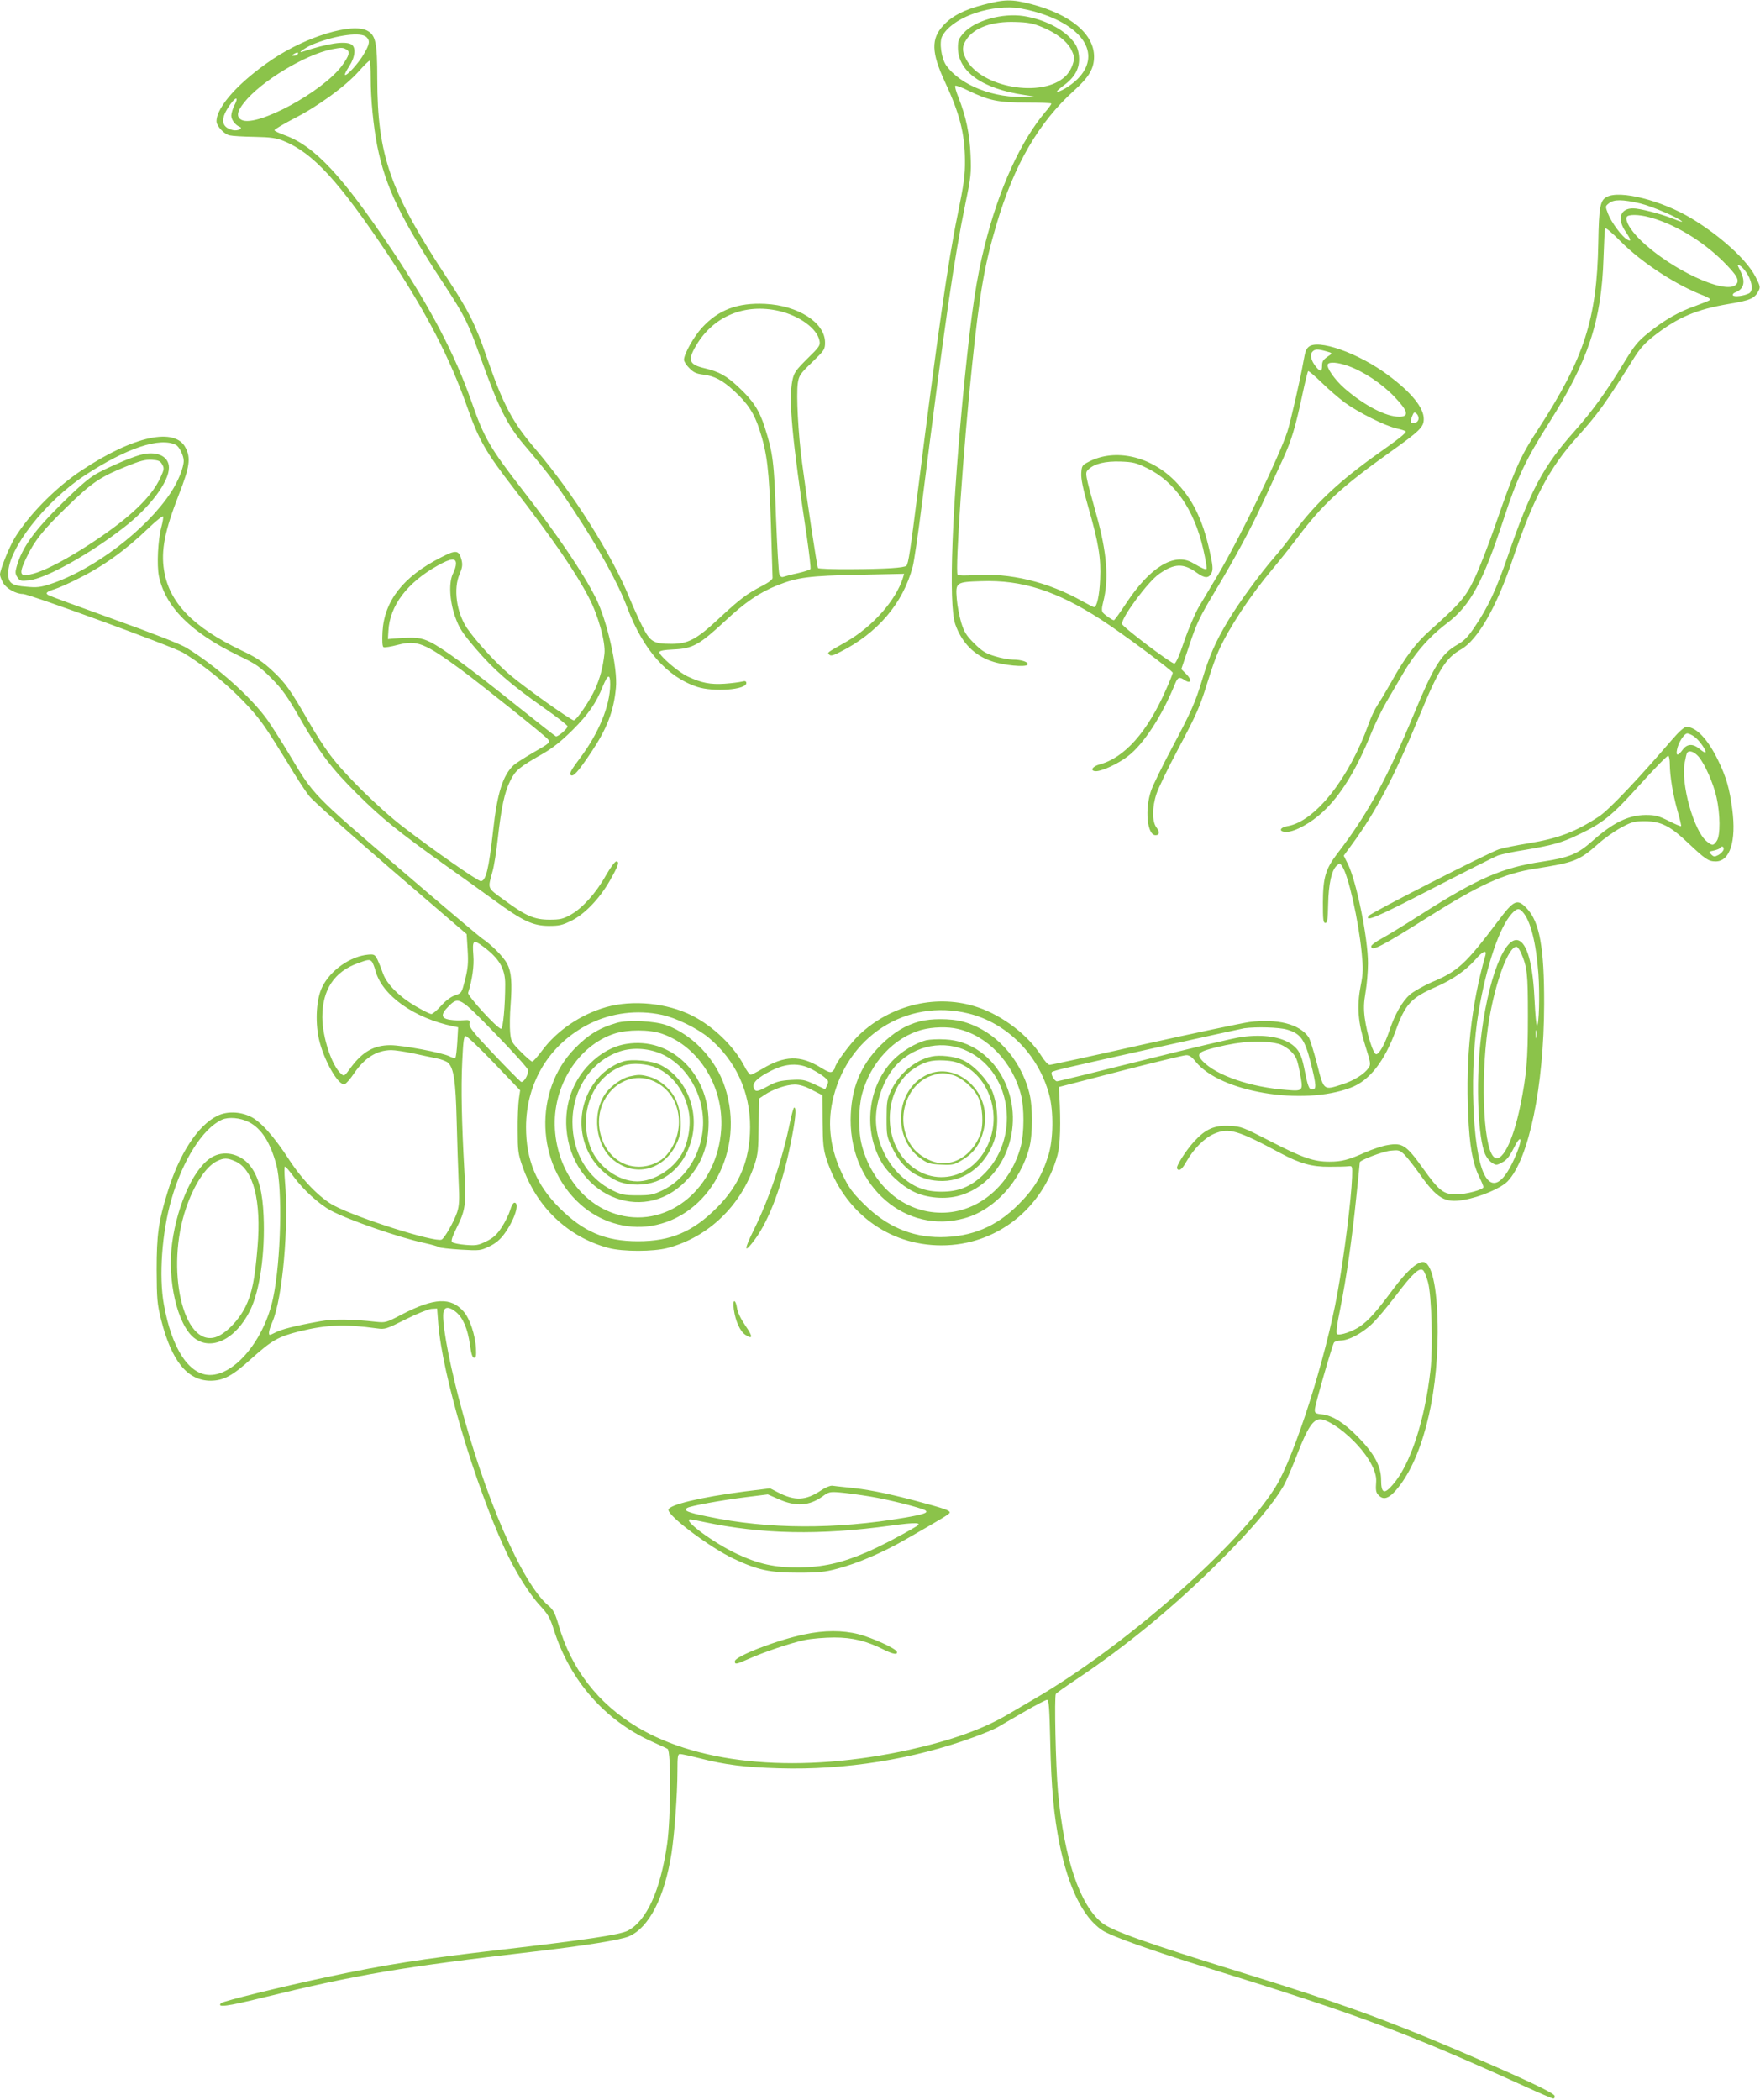 <?xml version="1.0" standalone="no"?>
<!DOCTYPE svg PUBLIC "-//W3C//DTD SVG 20010904//EN"
 "http://www.w3.org/TR/2001/REC-SVG-20010904/DTD/svg10.dtd">
<svg version="1.0" xmlns="http://www.w3.org/2000/svg"
 width="1073pt" height="1280pt" viewBox="0 0 1073 1280"
 preserveAspectRatio="xMidYMid meet">
<g transform="translate(0,1280) scale(0.1,-0.1)"
fill="#8bc34a" stroke="none">
<path d="M5995 12771 c-119 -31 -192 -69 -245 -127 -74 -81 -72 -164 10 -341
90 -193 122 -317 123 -478 1 -94 -6 -143 -45 -335 -57 -275 -123 -734 -243
-1689 -45 -358 -57 -436 -69 -449 -14 -13 -128 -20 -328 -21 -114 -1 -209 2
-211 7 -6 8 -68 418 -97 642 -24 178 -36 413 -26 485 7 46 14 57 87 127 75 73
79 78 79 121 0 120 -163 225 -365 235 -168 8 -285 -36 -385 -145 -50 -54 -110
-161 -110 -196 0 -10 15 -34 33 -51 25 -26 43 -34 84 -39 67 -8 117 -34 186
-97 85 -77 126 -140 158 -241 46 -142 58 -241 69 -574 5 -170 10 -318 10 -327
0 -10 -23 -28 -62 -48 -92 -47 -135 -79 -260 -195 -142 -133 -193 -160 -298
-159 -107 0 -127 13 -175 109 -22 44 -58 123 -79 175 -108 263 -343 634 -569
900 -144 168 -198 270 -302 570 -67 195 -109 277 -237 472 -350 530 -427 751
-428 1218 0 221 -10 266 -61 293 -92 49 -367 -34 -576 -173 -204 -137 -343
-291 -343 -379 0 -29 46 -79 80 -86 16 -4 85 -8 152 -9 100 -2 133 -7 177 -25
180 -73 339 -247 640 -698 231 -348 372 -620 481 -928 70 -198 111 -270 285
-495 237 -307 376 -509 455 -662 58 -110 103 -275 95 -343 -10 -86 -27 -147
-56 -213 -32 -71 -114 -192 -131 -192 -17 0 -293 196 -388 276 -85 71 -208
206 -263 286 -64 96 -84 240 -45 329 17 40 19 58 12 86 -16 62 -33 64 -129 14
-226 -115 -342 -263 -353 -451 -3 -57 -1 -90 6 -94 6 -4 46 3 88 14 117 30
162 12 390 -155 131 -98 503 -395 523 -419 18 -21 15 -24 -94 -86 -49 -29
-101 -62 -113 -73 -66 -61 -101 -171 -126 -402 -26 -233 -44 -305 -75 -305
-18 0 -295 193 -474 331 -147 113 -360 323 -445 439 -35 46 -93 136 -129 200
-110 191 -142 238 -221 311 -61 57 -99 82 -192 126 -294 141 -439 291 -470
488 -19 120 4 240 91 462 65 166 73 221 41 283 -63 128 -316 74 -632 -135
-157 -103 -322 -270 -410 -413 -34 -56 -90 -195 -90 -224 0 -9 9 -32 20 -52
21 -34 78 -66 120 -66 38 0 915 -321 975 -357 187 -113 392 -298 496 -448 31
-44 95 -146 144 -226 48 -81 106 -170 129 -199 22 -29 248 -230 501 -448 l460
-395 6 -96 c5 -79 2 -111 -15 -180 -21 -82 -21 -83 -61 -97 -25 -8 -56 -31
-85 -63 -25 -28 -52 -51 -60 -51 -8 0 -51 21 -95 47 -100 58 -177 135 -200
200 -9 26 -24 64 -33 83 -16 32 -21 35 -56 32 -109 -9 -232 -95 -282 -198 -35
-71 -43 -203 -21 -311 28 -130 121 -295 159 -280 9 3 35 33 57 66 64 94 137
140 226 141 22 0 81 -9 130 -19 50 -11 115 -25 146 -31 31 -6 64 -19 73 -29
33 -36 44 -112 50 -346 3 -126 9 -294 12 -372 6 -116 4 -151 -9 -191 -20 -59
-77 -159 -95 -167 -44 -17 -507 129 -657 208 -84 45 -190 153 -271 277 -94
145 -177 238 -239 266 -64 30 -143 32 -199 4 -119 -57 -234 -233 -305 -467
-55 -178 -66 -259 -66 -473 1 -178 3 -204 27 -302 64 -254 161 -373 303 -373
78 1 133 30 248 135 125 112 164 134 292 166 169 41 277 45 473 18 50 -7 57
-4 175 55 67 34 138 62 157 64 l35 2 7 -92 c24 -309 220 -972 407 -1376 61
-133 149 -274 213 -342 49 -53 61 -74 84 -146 98 -311 312 -555 600 -684 44
-20 86 -39 94 -44 22 -12 20 -421 -3 -581 -41 -283 -125 -467 -240 -527 -49
-25 -257 -56 -792 -118 -471 -55 -677 -87 -1045 -165 -272 -58 -630 -146 -642
-158 -29 -29 37 -20 249 32 580 142 853 188 1653 281 318 37 535 72 585 94
123 54 216 237 259 506 18 118 36 358 36 503 0 86 2 102 16 102 8 0 60 -11
115 -25 159 -41 280 -56 489 -62 403 -12 820 55 1185 189 61 22 126 49 145 60
19 11 92 54 162 94 70 41 134 74 141 74 12 0 15 -49 20 -262 6 -271 22 -447
57 -619 54 -263 142 -443 258 -522 50 -35 296 -123 652 -233 916 -284 1209
-394 1927 -720 89 -41 167 -74 173 -74 6 0 10 7 8 16 -3 19 -196 109 -593 279
-441 188 -731 293 -1305 470 -585 181 -799 257 -860 305 -137 108 -233 394
-270 800 -14 156 -23 582 -13 596 4 6 62 47 128 91 308 206 599 446 876 723
193 193 317 339 385 455 15 26 53 115 85 198 60 155 95 207 137 207 41 0 130
-57 203 -131 90 -90 142 -184 139 -246 -4 -57 -2 -70 16 -87 28 -29 60 -19
104 31 155 177 254 549 255 963 0 247 -30 407 -80 427 -35 13 -105 -48 -191
-163 -100 -135 -149 -191 -203 -228 -45 -31 -122 -57 -139 -47 -8 5 -3 49 19
156 38 191 72 426 98 682 12 112 21 206 21 209 0 13 139 66 187 71 49 5 56 4
84 -23 17 -16 60 -71 96 -122 105 -147 152 -175 266 -155 101 17 227 71 268
113 130 135 222 580 223 1080 1 344 -28 501 -105 583 -59 62 -78 54 -177 -78
-197 -261 -243 -304 -403 -371 -50 -22 -110 -56 -134 -76 -46 -41 -92 -121
-124 -218 -27 -81 -62 -145 -81 -145 -18 0 -56 121 -70 222 -7 56 -6 91 5 155
8 46 15 125 15 177 0 155 -71 504 -124 608 l-24 48 44 60 c152 206 263 417
421 800 113 274 158 345 250 397 101 57 216 256 313 543 128 378 224 561 394
750 129 143 172 203 354 493 30 47 65 86 113 123 147 115 260 163 461 197 126
21 155 33 178 77 13 25 12 31 -18 89 -53 103 -213 248 -390 355 -181 109 -436
174 -516 131 -41 -21 -48 -61 -52 -280 -8 -463 -85 -702 -366 -1135 -110 -168
-142 -240 -265 -595 -41 -118 -97 -262 -125 -319 -53 -111 -86 -149 -272 -315
-87 -78 -150 -162 -233 -311 -31 -55 -69 -119 -85 -142 -15 -23 -40 -74 -54
-115 -120 -334 -327 -595 -495 -623 -50 -9 -54 -35 -6 -35 51 0 151 55 223
123 108 100 205 259 291 472 24 60 68 151 97 200 29 50 66 113 82 140 83 147
168 247 286 337 143 108 219 250 348 643 80 244 133 356 272 575 241 381 322
624 334 1010 3 91 7 171 10 178 2 7 44 -28 96 -81 130 -130 339 -266 508 -330
25 -10 40 -20 35 -25 -6 -5 -46 -21 -90 -37 -98 -34 -187 -84 -285 -163 -66
-53 -85 -76 -154 -190 -106 -174 -187 -286 -297 -410 -190 -213 -269 -361
-404 -754 -73 -211 -120 -313 -202 -435 -43 -65 -66 -88 -108 -112 -96 -54
-144 -131 -260 -411 -167 -402 -286 -621 -472 -862 -72 -95 -87 -145 -88 -298
0 -105 2 -125 15 -125 12 0 15 20 17 115 3 124 21 206 52 234 19 17 20 17 35
-6 37 -57 97 -322 117 -520 10 -102 10 -127 -6 -208 -24 -125 -16 -222 29
-365 32 -101 34 -112 20 -133 -25 -37 -89 -78 -162 -101 -114 -37 -111 -39
-153 126 -20 77 -43 150 -51 162 -56 80 -191 114 -362 92 -48 -7 -338 -68
-644 -136 -306 -69 -564 -125 -573 -125 -9 0 -31 24 -49 53 -81 127 -234 245
-386 297 -246 85 -530 19 -727 -168 -55 -53 -147 -178 -147 -200 0 -5 -7 -15
-15 -22 -11 -9 -25 -5 -72 24 -124 76 -219 74 -357 -9 -32 -19 -64 -35 -70
-35 -6 0 -24 24 -39 54 -63 120 -189 242 -319 307 -151 76 -360 97 -523 51
-156 -45 -300 -143 -391 -266 -27 -36 -54 -66 -59 -66 -6 0 -37 27 -70 60 -56
57 -60 63 -65 119 -3 33 -2 108 3 168 10 133 5 199 -21 249 -22 42 -95 116
-152 154 -19 13 -249 207 -510 431 -523 448 -517 441 -665 689 -48 80 -108
174 -133 210 -99 140 -315 333 -497 443 -37 22 -207 89 -439 172 -209 75 -388
141 -399 147 -24 12 -14 22 38 38 22 7 84 34 137 61 156 77 290 173 430 307
47 46 89 79 92 74 3 -5 -2 -33 -10 -63 -21 -78 -29 -232 -15 -301 40 -188 195
-343 486 -484 106 -51 129 -67 200 -138 66 -67 96 -109 172 -241 123 -215 191
-305 352 -465 148 -147 250 -229 526 -426 99 -70 239 -170 310 -222 173 -126
233 -154 330 -155 64 0 83 4 139 32 80 39 172 135 234 244 51 90 61 117 39
117 -8 0 -36 -38 -63 -85 -59 -106 -144 -201 -215 -240 -46 -26 -65 -30 -129
-30 -93 0 -145 23 -278 121 -104 76 -99 64 -69 174 9 30 23 120 32 200 22 194
41 282 76 352 32 64 54 82 196 163 63 36 114 77 183 145 97 97 144 164 185
267 31 75 45 79 45 11 -1 -129 -69 -296 -186 -451 -51 -68 -64 -91 -55 -100
15 -15 46 20 125 138 96 143 138 251 151 393 12 118 -53 408 -122 546 -77 154
-235 387 -448 661 -198 255 -234 317 -309 533 -104 296 -251 576 -488 931
-302 451 -470 631 -652 697 -33 12 -61 25 -63 30 -1 5 53 37 120 72 144 73
313 196 394 287 32 36 61 65 66 65 4 0 7 -46 7 -103 0 -131 16 -295 40 -417
51 -252 142 -440 404 -838 129 -197 149 -236 226 -452 110 -306 162 -410 267
-533 147 -173 192 -233 297 -392 157 -237 276 -452 332 -603 96 -253 242 -418
424 -478 101 -33 300 -18 300 23 0 12 -7 14 -27 9 -16 -4 -63 -10 -105 -13
-86 -6 -143 5 -225 44 -57 26 -173 126 -173 148 0 9 26 14 88 17 115 5 157 29
311 172 124 116 211 175 321 219 123 49 195 58 494 64 l278 6 -7 -24 c-43
-138 -186 -299 -347 -391 -121 -69 -115 -64 -102 -78 9 -9 24 -5 65 16 229
115 384 297 443 519 9 33 34 204 56 380 143 1132 197 1501 266 1836 33 159 36
184 31 294 -5 127 -28 237 -74 352 -14 35 -23 67 -19 70 3 4 39 -9 79 -29 126
-61 183 -73 355 -73 83 0 152 -3 152 -6 0 -4 -16 -27 -37 -51 -151 -179 -281
-464 -368 -808 -52 -205 -81 -398 -125 -830 -76 -765 -99 -1361 -56 -1485 39
-111 115 -189 222 -225 71 -25 208 -38 218 -21 10 15 -35 31 -89 31 -23 0 -73
9 -111 21 -56 17 -77 31 -125 78 -48 48 -61 69 -79 127 -11 38 -24 103 -27
144 -8 101 -5 103 149 108 249 9 460 -59 732 -235 126 -81 436 -312 436 -323
0 -5 -18 -51 -41 -102 -113 -259 -254 -417 -406 -457 -46 -13 -60 -41 -20 -41
38 1 135 46 193 91 97 74 209 247 288 442 17 41 26 44 60 21 38 -24 44 3 8 38
l-30 30 50 149 c42 127 63 171 147 311 132 220 227 395 306 568 37 80 89 193
116 251 53 117 75 188 119 394 16 76 32 140 35 143 3 3 40 -28 83 -70 42 -41
106 -96 141 -122 83 -60 244 -141 315 -157 31 -7 56 -15 56 -19 0 -11 -41 -44
-170 -135 -233 -165 -386 -308 -512 -481 -35 -48 -87 -114 -117 -148 -88 -101
-220 -281 -287 -394 -74 -124 -113 -214 -155 -355 -42 -139 -66 -193 -185
-417 -57 -107 -113 -222 -125 -255 -41 -115 -26 -275 26 -275 24 0 27 19 6 46
-28 36 -28 124 0 207 11 34 69 154 129 267 120 226 136 264 186 426 19 62 47
142 64 179 62 138 193 337 329 498 42 50 111 137 154 194 147 196 263 304 554
512 192 137 213 158 213 208 0 68 -75 161 -215 265 -182 137 -436 226 -489
172 -15 -15 -18 -24 -30 -89 -19 -108 -79 -369 -97 -424 -52 -158 -285 -639
-420 -868 -45 -76 -100 -168 -122 -205 -21 -37 -61 -129 -87 -205 -31 -92 -52
-138 -61 -137 -23 2 -319 226 -319 242 0 43 161 260 228 305 92 64 147 66 229
6 49 -35 73 -35 90 1 9 20 7 45 -12 130 -44 198 -106 322 -214 431 -150 150
-362 197 -521 116 -43 -22 -45 -25 -48 -71 -2 -34 10 -93 42 -204 64 -222 79
-315 73 -442 -4 -100 -20 -170 -37 -170 -4 0 -36 16 -70 35 -210 119 -444 175
-661 160 -53 -4 -99 -3 -101 2 -16 27 36 782 88 1273 46 444 76 616 149 862
108 365 256 620 473 816 91 82 122 134 122 207 0 138 -143 257 -383 320 -119
31 -164 30 -292 -4z m353 -54 c269 -88 363 -257 221 -399 -40 -40 -115 -85
-125 -75 -2 2 19 20 46 40 66 50 94 104 88 174 -4 40 -12 63 -35 91 -59 75
-176 134 -302 154 -130 20 -297 -27 -366 -103 -30 -34 -35 -46 -35 -89 0 -146
148 -251 406 -289 l59 -9 -45 -2 c-197 -11 -404 69 -491 191 -30 42 -44 141
-25 178 55 106 265 188 446 174 36 -3 107 -19 158 -36z m5 -82 c89 -36 158
-91 181 -144 17 -36 18 -46 6 -83 -7 -24 -27 -57 -46 -74 -141 -134 -516 -67
-605 107 -25 50 -24 78 4 120 48 71 157 110 297 105 77 -2 108 -8 163 -31z
m-4119 -61 c23 -22 20 -42 -15 -102 -31 -55 -106 -138 -116 -128 -3 3 9 26 26
52 37 57 43 117 12 134 -41 21 -141 6 -296 -45 -41 -14 25 31 73 49 140 54
284 72 316 40z m-123 -75 c25 -13 19 -37 -26 -99 -115 -157 -515 -375 -610
-332 -36 17 -32 51 14 108 103 129 371 291 535 324 58 11 65 11 87 -1z m-296
-29 c-3 -5 -14 -10 -23 -10 -15 0 -15 2 -2 10 20 13 33 13 25 0z m-385 -310
c-11 -21 -20 -51 -20 -65 0 -25 24 -57 51 -68 24 -9 -12 -27 -41 -20 -75 17
-79 72 -13 161 33 45 48 40 23 -8z m8570 -600 c74 -18 243 -91 255 -111 3 -3
-22 4 -55 18 -75 30 -203 63 -244 63 -78 0 -99 -63 -46 -141 35 -52 37 -64 10
-49 -31 17 -96 104 -116 156 -18 47 -18 47 5 65 30 25 84 24 191 -1z m55 -84
c152 -40 323 -143 451 -270 85 -85 102 -116 77 -141 -64 -64 -406 97 -586 276
-58 58 -89 112 -80 136 7 17 73 17 138 -1z m600 -350 c29 -50 33 -101 8 -114
-31 -16 -91 -23 -98 -12 -3 5 2 13 12 17 56 20 67 66 32 134 -20 40 -20 40 0
29 11 -5 32 -30 46 -54z m-5907 -221 c126 -29 233 -107 248 -181 6 -29 0 -38
-74 -110 -71 -71 -81 -85 -91 -132 -24 -117 -3 -351 88 -954 15 -103 25 -191
22 -196 -3 -5 -37 -16 -76 -25 -38 -8 -78 -19 -87 -22 -13 -5 -20 0 -27 16 -4
13 -13 168 -20 344 -11 338 -19 397 -69 552 -33 104 -73 164 -163 247 -71 66
-116 91 -201 111 -98 23 -108 48 -53 141 105 177 295 256 503 209z m3337 -246
c37 -10 38 -12 20 -25 -39 -26 -45 -35 -45 -64 0 -37 -12 -38 -39 -3 -28 35
-36 70 -21 88 15 18 32 19 85 4z m133 -89 c94 -33 208 -109 283 -188 84 -88
92 -122 29 -122 -80 0 -212 68 -333 173 -59 51 -113 129 -102 147 10 16 60 12
123 -10z m430 -324 c-2 -13 -12 -22 -25 -24 -26 -4 -28 4 -13 43 9 23 13 25
26 14 8 -7 14 -22 12 -33z m-7575 -158 c20 -10 47 -66 47 -96 0 -42 -33 -124
-78 -193 -150 -228 -471 -472 -736 -559 -58 -19 -82 -22 -144 -16 -92 7 -112
22 -112 82 0 149 225 437 466 596 254 167 460 236 557 186z m5924 -143 c165
-81 283 -251 338 -489 15 -65 24 -120 21 -123 -6 -6 -24 1 -86 37 -111 64
-260 -27 -405 -248 -37 -56 -70 -102 -74 -102 -10 0 -54 31 -67 46 -8 10 -8
27 1 62 37 141 24 304 -42 539 -69 250 -70 251 -47 272 35 35 102 51 196 48
76 -3 95 -7 165 -42z m-4217 -580 c0 -15 -8 -40 -17 -58 -28 -53 -23 -165 11
-264 26 -72 41 -96 127 -197 112 -131 212 -217 416 -361 79 -55 143 -105 143
-112 0 -14 -59 -65 -71 -61 -5 2 -113 87 -241 189 -283 227 -448 348 -525 386
-59 28 -86 31 -223 21 l-35 -3 3 50 c8 154 115 295 302 399 79 44 110 47 110
11z m6503 -2123 c48 -52 82 -187 96 -377 9 -126 4 -315 -9 -315 -4 0 -10 66
-14 148 -9 208 -40 335 -89 366 -88 56 -201 -235 -242 -623 -27 -255 -14 -573
29 -675 8 -19 26 -42 41 -52 26 -17 29 -17 64 2 27 14 44 36 71 89 43 86 55
60 16 -35 -74 -181 -146 -228 -197 -128 -74 146 -92 655 -34 995 48 281 128
516 203 596 30 32 43 34 65 9z m-6337 -211 c97 -72 134 -134 134 -229 0 -131
-13 -272 -25 -272 -22 0 -206 201 -201 219 26 84 37 164 32 227 -7 95 -2 101
60 55z m6327 -38 c38 -89 42 -124 42 -388 0 -264 -8 -356 -46 -543 -46 -225
-117 -360 -164 -311 -66 69 -80 524 -25 843 40 231 117 436 165 436 7 0 19
-17 28 -37z m-217 -15 c-87 -305 -121 -619 -105 -973 8 -189 27 -293 66 -375
15 -30 27 -59 27 -65 1 -15 -104 -44 -165 -44 -78 -1 -105 20 -205 160 -101
141 -125 156 -215 140 -33 -5 -94 -26 -137 -45 -100 -45 -144 -56 -217 -56
-95 0 -163 23 -355 122 -171 88 -183 93 -253 96 -93 5 -147 -19 -216 -94 -52
-57 -113 -153 -105 -166 12 -19 31 -5 56 41 44 78 111 146 170 171 90 38 142
23 408 -120 115 -61 189 -82 295 -81 50 0 101 1 115 3 25 3 25 2 23 -67 -5
-136 -48 -478 -89 -705 -72 -402 -263 -999 -378 -1183 -228 -364 -918 -970
-1471 -1292 -55 -32 -127 -74 -159 -93 -150 -89 -345 -159 -601 -216 -661
-146 -1270 -95 -1660 138 -240 144 -403 355 -480 623 -21 72 -32 92 -60 116
-162 133 -393 668 -550 1272 -66 256 -105 479 -90 524 9 29 37 26 76 -6 42
-36 70 -100 84 -198 8 -58 15 -80 26 -80 11 0 13 12 11 55 -4 83 -38 184 -75
226 -78 90 -180 85 -379 -18 -93 -49 -99 -50 -155 -44 -154 17 -260 18 -343 3
-155 -28 -232 -48 -271 -68 -38 -19 -39 -19 -39 0 0 10 9 39 20 63 62 141 102
587 77 861 -4 48 -4 87 0 87 5 0 29 -28 53 -61 58 -80 155 -168 227 -207 107
-57 417 -165 568 -197 44 -10 85 -21 91 -26 5 -4 65 -11 131 -15 119 -7 123
-6 177 20 38 18 66 42 90 75 62 84 97 191 62 191 -7 0 -19 -20 -26 -46 -8 -26
-31 -73 -52 -105 -30 -45 -51 -64 -94 -85 -49 -24 -62 -26 -126 -21 -39 3 -76
11 -82 17 -7 7 1 32 26 83 56 111 61 145 49 352 -16 289 -21 499 -13 665 6
128 10 155 22 155 8 0 86 -74 173 -165 l158 -165 -8 -55 c-4 -30 -8 -116 -7
-190 0 -120 3 -144 28 -215 86 -252 279 -435 526 -501 88 -23 272 -23 360 0
249 66 449 259 531 511 20 60 23 93 24 234 l2 165 34 23 c50 34 134 63 184 63
29 0 63 -10 106 -33 l63 -32 1 -160 c1 -137 5 -170 24 -230 105 -322 376 -525
701 -525 332 0 616 221 707 550 17 62 21 196 11 370 l-3 45 375 97 c206 53
387 97 401 97 19 1 35 -10 59 -40 149 -185 651 -270 945 -158 114 43 206 160
275 351 58 159 93 197 244 263 101 44 183 101 241 167 44 51 71 62 61 26z
m-6788 -40 c5 -7 15 -31 21 -54 40 -150 234 -289 475 -339 l29 -6 -5 -90 c-3
-49 -8 -93 -12 -96 -3 -3 -21 1 -38 10 -45 22 -284 67 -358 67 -100 0 -170
-40 -241 -136 -40 -55 -41 -55 -61 -37 -56 50 -112 221 -113 343 0 168 72 278
218 330 62 23 71 24 85 8z m754 -440 c109 -112 198 -211 198 -221 0 -32 -29
-78 -44 -70 -8 5 -82 80 -165 167 -123 130 -151 165 -149 185 3 24 1 26 -37
23 -22 -2 -59 -1 -82 3 -55 8 -57 33 -9 81 62 62 67 60 288 -168z m2883 125
c234 -58 425 -249 491 -493 28 -100 26 -274 -4 -370 -40 -128 -88 -206 -182
-300 -135 -136 -286 -199 -476 -200 -177 0 -329 65 -465 200 -73 72 -93 100
-132 180 -73 150 -94 300 -62 447 84 394 449 630 830 536z m-1871 -8 c87 -18
215 -81 285 -138 165 -137 255 -331 254 -547 -1 -199 -63 -351 -203 -491 -145
-146 -281 -204 -480 -204 -200 0 -335 58 -481 205 -139 139 -202 291 -202 490
0 274 145 510 388 631 134 66 290 86 439 54z m3812 -90 c83 -24 109 -61 144
-199 36 -142 37 -166 10 -166 -20 0 -27 18 -50 135 -16 77 -32 108 -72 138
-65 48 -176 65 -308 47 -47 -6 -316 -70 -598 -141 -283 -71 -520 -129 -528
-129 -16 0 -41 46 -31 56 3 4 41 15 84 25 138 33 1057 237 1088 242 74 10 214
6 261 -8z m1521 -47 c-2 -13 -4 -5 -4 17 -1 22 1 32 4 23 2 -10 2 -28 0 -40z
m-1572 -40 c23 -6 54 -25 76 -46 32 -33 38 -48 54 -131 21 -111 21 -112 -79
-104 -220 16 -433 89 -515 177 -40 43 -26 56 84 83 158 39 282 45 380 21z
m-2849 -153 c27 -14 62 -35 79 -49 26 -21 28 -26 18 -49 l-12 -26 -66 31 c-61
28 -73 30 -144 26 -63 -4 -88 -10 -136 -36 -69 -38 -81 -39 -90 -11 -10 29 25
63 108 104 90 45 167 48 243 10z m-3428 -324 c76 -39 130 -123 167 -261 38
-145 28 -584 -20 -811 -53 -252 -231 -469 -385 -469 -128 0 -233 161 -281 430
-31 171 -12 439 46 640 68 238 191 433 308 486 41 18 112 12 165 -15z m7188
-976 c22 -80 31 -395 15 -536 -35 -308 -123 -576 -230 -698 -52 -61 -71 -53
-71 30 0 82 -41 159 -140 260 -86 88 -155 131 -220 139 -40 4 -45 8 -44 30 1
28 105 388 117 408 5 6 23 12 40 12 47 0 124 40 186 96 30 27 98 108 152 179
101 134 144 174 166 152 7 -7 20 -39 29 -72z"/>
<path d="M850 10026 c-60 -18 -159 -60 -245 -104 -54 -28 -104 -69 -219 -182
-178 -174 -252 -277 -285 -395 -9 -32 -8 -44 5 -63 15 -23 21 -24 71 -19 102
11 372 161 579 323 159 123 274 277 274 364 0 72 -79 106 -180 76z m139 -57
c13 -23 12 -30 -11 -80 -54 -118 -183 -241 -404 -388 -152 -101 -285 -172
-366 -196 -88 -25 -97 -9 -49 92 50 106 103 173 248 313 152 148 203 183 362
247 84 34 116 43 156 41 41 -3 52 -7 64 -29z"/>
<path d="M4817 5963 c-46 -226 -127 -468 -220 -656 -64 -129 -62 -152 6 -60
87 118 167 332 216 578 31 148 38 225 23 225 -4 0 -15 -39 -25 -87z"/>
<path d="M4474 4818 c10 -70 38 -132 70 -153 47 -31 47 -11 0 56 -29 43 -47
81 -51 108 -3 22 -10 41 -16 41 -6 0 -7 -20 -3 -52z"/>
<path d="M5005 3716 c-93 -62 -159 -65 -263 -11 l-47 24 -155 -19 c-270 -35
-465 -82 -465 -112 0 -40 257 -232 398 -298 146 -69 221 -85 392 -85 125 0
165 4 239 24 120 31 274 97 409 174 246 141 277 160 277 169 0 13 -32 24 -215
73 -179 47 -299 70 -412 80 -37 4 -77 8 -88 10 -11 2 -42 -10 -70 -29z m301
-37 c111 -18 308 -68 335 -84 21 -14 -7 -24 -121 -44 -425 -73 -835 -72 -1205
6 -124 25 -151 37 -125 53 19 12 209 47 363 66 l128 16 62 -27 c107 -49 190
-44 272 15 37 27 45 29 105 24 36 -3 120 -14 186 -25z m-1014 -155 c354 -75
705 -82 1140 -22 152 21 194 19 154 -5 -79 -48 -226 -125 -304 -158 -151 -65
-266 -91 -412 -92 -146 -1 -243 20 -376 82 -147 69 -338 211 -285 211 5 0 43
-7 83 -16z"/>
<path d="M4904 2839 c-166 -34 -424 -134 -424 -164 0 -21 8 -19 85 15 94 42
257 97 343 115 40 8 121 15 178 15 113 0 197 -21 304 -75 54 -27 84 -32 78
-12 -6 20 -149 85 -233 107 -98 25 -210 25 -331 -1z"/>
<path d="M5607 6575 c-89 -24 -160 -68 -238 -145 -124 -124 -182 -267 -183
-455 -1 -410 338 -701 697 -599 179 50 339 225 392 429 22 82 22 252 0 335
-55 214 -215 384 -410 435 -71 18 -192 18 -258 0z m233 -46 c179 -41 335 -204
385 -404 20 -78 19 -231 -1 -309 -62 -239 -261 -408 -484 -407 -228 0 -422
164 -486 412 -22 83 -21 224 1 309 50 192 195 348 366 394 64 17 157 20 219 5z"/>
<path d="M5646 6460 c-66 -17 -153 -70 -205 -125 -152 -161 -180 -425 -65
-621 38 -65 121 -141 192 -176 80 -40 197 -50 284 -24 269 78 403 419 273 694
-72 153 -209 250 -361 257 -44 3 -96 0 -118 -5z m256 -68 c273 -134 320 -541
87 -757 -76 -70 -148 -98 -249 -98 -101 0 -173 28 -249 98 -92 86 -151 219
-151 343 0 118 53 256 127 334 114 119 290 152 435 80z"/>
<path d="M5680 6361 c-100 -21 -199 -104 -248 -209 -24 -51 -27 -69 -27 -168
0 -107 1 -112 38 -186 59 -121 152 -187 277 -195 150 -11 286 86 341 245 30
85 23 224 -15 309 -33 72 -113 154 -178 183 -50 22 -138 32 -188 21z m199 -56
c143 -78 213 -266 162 -433 -77 -254 -356 -329 -524 -142 -143 159 -116 444
53 556 64 43 108 55 186 51 54 -3 82 -10 123 -32z"/>
<path d="M5654 6251 c-199 -91 -218 -395 -32 -518 34 -23 54 -29 117 -31 71
-3 79 -1 130 30 68 41 106 95 127 177 28 111 -4 220 -86 294 -75 67 -173 86
-256 48z m151 -2 c55 -14 128 -76 157 -133 29 -57 36 -171 14 -230 -41 -107
-130 -176 -226 -176 -64 0 -146 43 -187 98 -112 149 -47 385 121 438 52 16 67
17 121 3z"/>
<path d="M3760 6566 c-106 -31 -174 -72 -255 -155 -253 -258 -238 -708 32
-950 119 -107 278 -156 430 -133 360 56 579 466 452 848 -55 169 -197 318
-356 376 -72 26 -235 34 -303 14z m275 -66 c225 -77 378 -322 362 -581 -22
-355 -316 -603 -622 -524 -219 57 -376 267 -392 523 -16 260 141 511 365 583
80 25 211 25 287 -1z"/>
<path d="M3820 6438 c-81 -13 -157 -54 -225 -122 -102 -103 -152 -241 -142
-391 29 -404 459 -597 726 -325 96 97 141 212 141 361 0 298 -232 520 -500
477z m225 -67 c168 -83 269 -292 235 -489 -25 -149 -116 -276 -240 -336 -58
-28 -75 -31 -155 -31 -78 0 -97 4 -147 28 -156 76 -248 231 -248 418 0 201
115 373 289 431 82 27 184 19 266 -21z"/>
<path d="M3800 6331 c-172 -56 -280 -245 -250 -437 15 -91 57 -170 124 -231
65 -60 125 -83 212 -83 159 0 285 105 330 274 48 181 -35 380 -191 456 -53 26
-175 37 -225 21z m202 -39 c102 -45 176 -148 198 -273 14 -78 -5 -187 -44
-253 -55 -95 -172 -166 -271 -166 -116 0 -241 91 -285 207 -79 207 15 438 204
499 53 18 141 11 198 -14z"/>
<path d="M3836 6239 c-46 -11 -108 -55 -142 -100 -88 -119 -65 -321 47 -410
142 -112 326 -53 395 127 26 68 16 184 -22 254 -33 61 -98 114 -161 129 -48
13 -63 12 -117 0z m172 -40 c148 -84 176 -296 57 -437 -38 -45 -104 -73 -170
-73 -108 0 -198 73 -231 188 -67 229 151 433 344 322z"/>
<path d="M1302 5753 c-111 -54 -220 -284 -253 -531 -30 -226 32 -493 133 -575
104 -84 256 -10 343 167 59 120 92 349 82 576 -6 143 -29 232 -77 298 -54 75
-152 103 -228 65z m135 -32 c108 -50 157 -240 133 -522 -16 -195 -34 -284 -74
-364 -42 -85 -124 -167 -183 -185 -197 -59 -305 416 -179 786 49 144 121 254
188 287 43 21 64 21 115 -2z"/>
<path d="M10199 8298 c-216 -251 -389 -433 -449 -473 -144 -95 -250 -135 -433
-165 -68 -11 -148 -27 -178 -36 -56 -17 -784 -388 -795 -406 -25 -40 50 -8
381 163 204 105 388 198 410 206 22 7 94 23 161 33 166 28 226 44 323 91 154
73 207 116 381 309 89 99 166 177 171 174 5 -3 9 -26 9 -52 1 -74 18 -179 46
-280 15 -51 25 -95 23 -97 -3 -2 -37 12 -76 32 -62 31 -82 36 -140 36 -105 -1
-198 -46 -322 -156 -92 -82 -142 -103 -306 -128 -245 -36 -395 -101 -740 -321
-99 -63 -208 -130 -242 -148 -35 -19 -63 -40 -63 -47 0 -34 58 -4 344 176 317
200 464 267 656 297 237 37 267 48 381 149 40 36 105 82 144 102 63 34 77 38
145 38 97 -1 153 -29 263 -134 104 -98 123 -111 167 -111 87 0 126 124 101
316 -17 130 -37 198 -86 299 -63 130 -134 205 -194 205 -12 0 -44 -28 -82 -72z
m131 12 c30 -21 76 -87 67 -96 -2 -3 -18 7 -35 21 -41 34 -76 33 -104 -5 -28
-39 -42 -38 -34 1 8 43 44 99 63 99 8 0 28 -9 43 -20z m26 -122 c39 -47 89
-160 109 -248 23 -104 24 -230 2 -264 -21 -32 -28 -32 -64 -2 -78 66 -157 351
-132 479 5 27 11 53 14 58 12 19 44 8 71 -23z m152 -565 c-2 -10 -15 -24 -30
-33 -25 -13 -29 -13 -45 2 -16 17 -15 18 15 24 18 4 35 11 38 15 9 16 26 10
22 -8z"/>
</g>
</svg>
